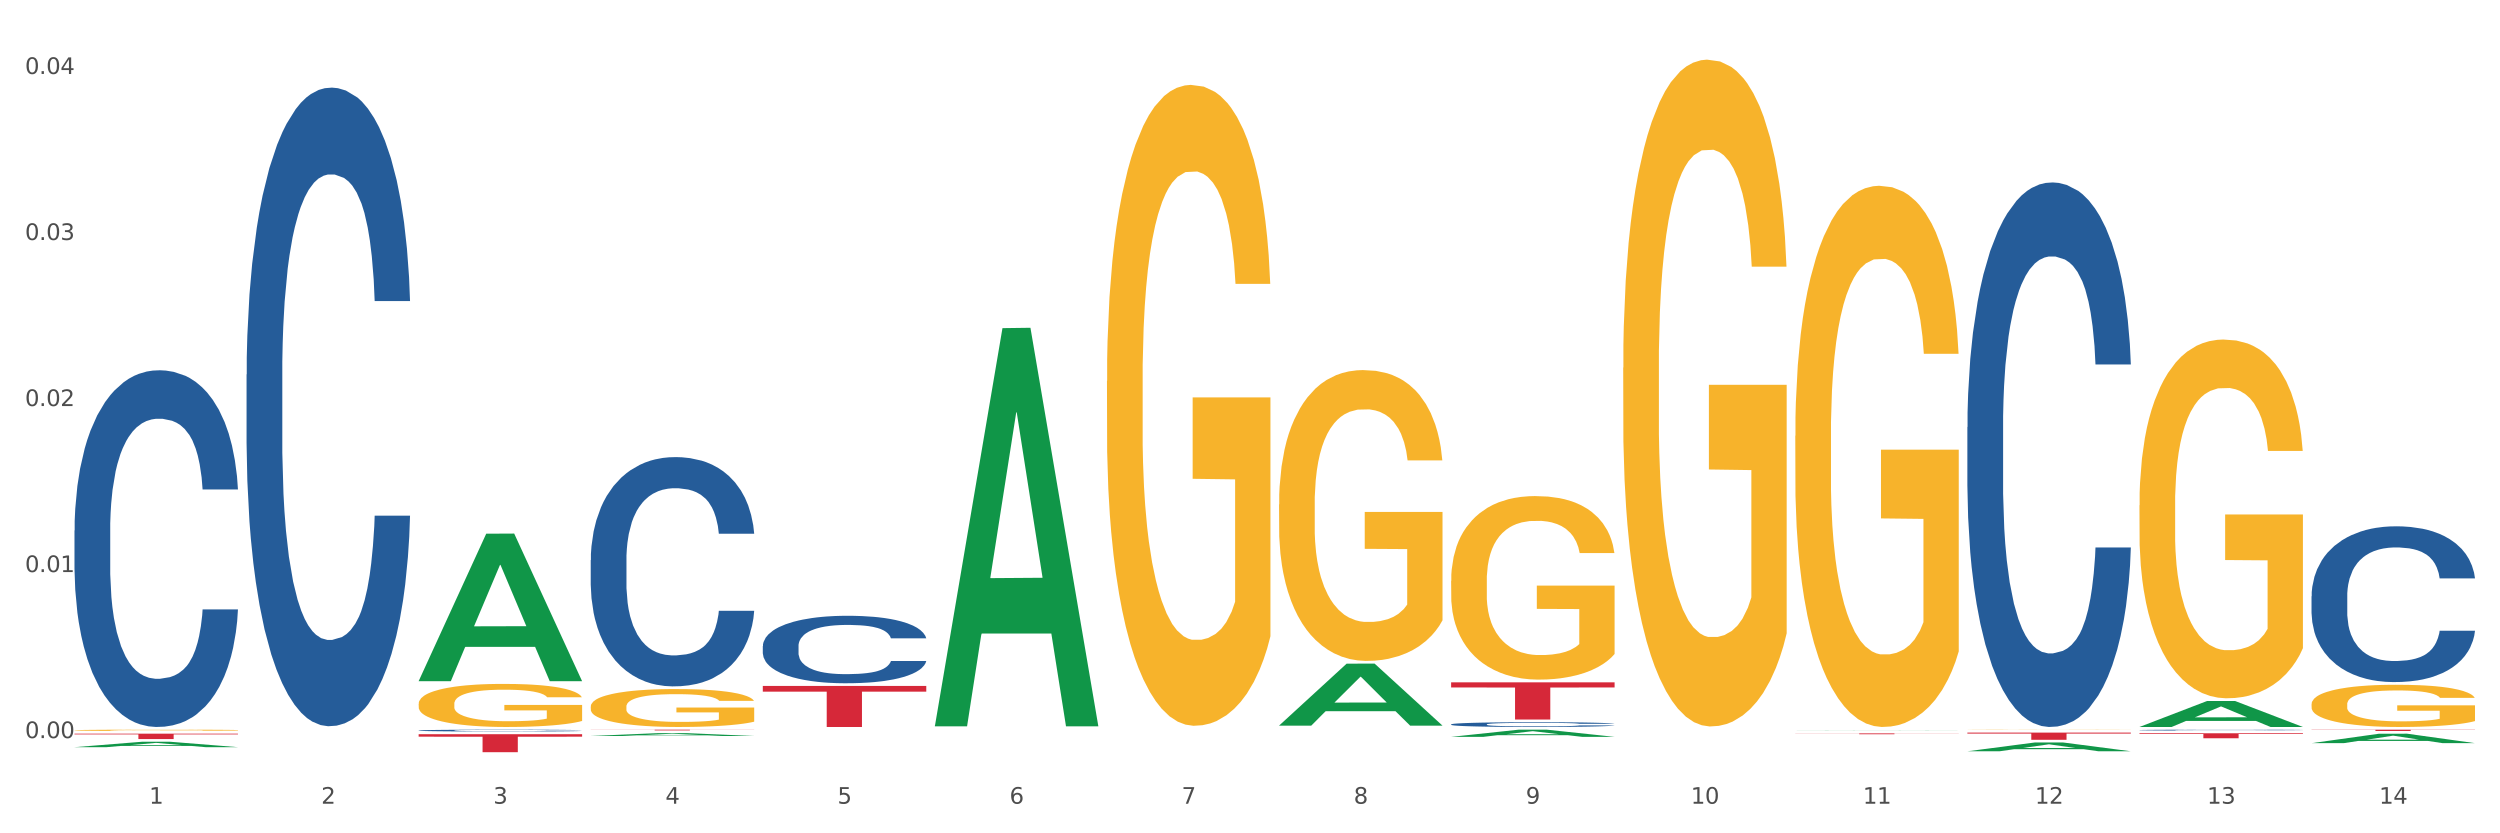 <?xml version="1.0" encoding="utf-8" standalone="no"?>
<!DOCTYPE svg PUBLIC "-//W3C//DTD SVG 1.1//EN"
  "http://www.w3.org/Graphics/SVG/1.1/DTD/svg11.dtd">
<svg xmlns:xlink="http://www.w3.org/1999/xlink" width="1080pt" height="360pt" viewBox="0 0 1080 360" xmlns="http://www.w3.org/2000/svg" version="1.1">
 <rect x="0" y="0" width="1080" height="360" fill="#333333" stroke="none"/>
 <defs>
  <style type="text/css">*{stroke-linejoin: round; stroke-linecap: butt}</style>
 </defs>
 <g id="figure_1">
  <g id="patch_1">
   <path d="M 0 360 
L 1080 360 
L 1080 0 
L 0 0 
z
" style="fill: #ffffff; stroke: #ffffff; stroke-linejoin: miter"/>
  </g>
  <g id="axes_1">
   <g id="matplotlib.axis_1">
    <g id="xtick_1">
     <g id="text_1">
      <!-- 1 -->
      <g style="fill: #4d4d4d" transform="translate(64.432 347.204) scale(0.096 -0.096)">
       <defs>
        <path id="DejaVuSans-31" d="M 794 531 
L 1825 531 
L 1825 4091 
L 703 3866 
L 703 4441 
L 1819 4666 
L 2450 4666 
L 2450 531 
L 3481 531 
L 3481 0 
L 794 0 
L 794 531 
z
" transform="scale(0.016)"/>
       </defs>
       <use xlink:href="#DejaVuSans-31"/>
      </g>
     </g>
    </g>
    <g id="xtick_2">
     <g id="text_2">
      <!-- 2 -->
      <g style="fill: #4d4d4d" transform="translate(138.771 347.204) scale(0.096 -0.096)">
       <defs>
        <path id="DejaVuSans-32" d="M 1228 531 
L 3431 531 
L 3431 0 
L 469 0 
L 469 531 
Q 828 903 1448 1529 
Q 2069 2156 2228 2338 
Q 2531 2678 2651 2914 
Q 2772 3150 2772 3378 
Q 2772 3750 2511 3984 
Q 2250 4219 1831 4219 
Q 1534 4219 1204 4116 
Q 875 4013 500 3803 
L 500 4441 
Q 881 4594 1212 4672 
Q 1544 4750 1819 4750 
Q 2544 4750 2975 4387 
Q 3406 4025 3406 3419 
Q 3406 3131 3298 2873 
Q 3191 2616 2906 2266 
Q 2828 2175 2409 1742 
Q 1991 1309 1228 531 
z
" transform="scale(0.016)"/>
       </defs>
       <use xlink:href="#DejaVuSans-32"/>
      </g>
     </g>
    </g>
    <g id="xtick_3">
     <g id="text_3">
      <!-- 3 -->
      <g style="fill: #4d4d4d" transform="translate(213.109 347.204) scale(0.096 -0.096)">
       <defs>
        <path id="DejaVuSans-33" d="M 2597 2516 
Q 3050 2419 3304 2112 
Q 3559 1806 3559 1356 
Q 3559 666 3084 287 
Q 2609 -91 1734 -91 
Q 1441 -91 1130 -33 
Q 819 25 488 141 
L 488 750 
Q 750 597 1062 519 
Q 1375 441 1716 441 
Q 2309 441 2620 675 
Q 2931 909 2931 1356 
Q 2931 1769 2642 2001 
Q 2353 2234 1838 2234 
L 1294 2234 
L 1294 2753 
L 1863 2753 
Q 2328 2753 2575 2939 
Q 2822 3125 2822 3475 
Q 2822 3834 2567 4026 
Q 2313 4219 1838 4219 
Q 1578 4219 1281 4162 
Q 984 4106 628 3988 
L 628 4550 
Q 988 4650 1302 4700 
Q 1616 4750 1894 4750 
Q 2613 4750 3031 4423 
Q 3450 4097 3450 3541 
Q 3450 3153 3228 2886 
Q 3006 2619 2597 2516 
z
" transform="scale(0.016)"/>
       </defs>
       <use xlink:href="#DejaVuSans-33"/>
      </g>
     </g>
    </g>
    <g id="xtick_4">
     <g id="text_4">
      <!-- 4 -->
      <g style="fill: #4d4d4d" transform="translate(287.448 347.204) scale(0.096 -0.096)">
       <defs>
        <path id="DejaVuSans-34" d="M 2419 4116 
L 825 1625 
L 2419 1625 
L 2419 4116 
z
M 2253 4666 
L 3047 4666 
L 3047 1625 
L 3713 1625 
L 3713 1100 
L 3047 1100 
L 3047 0 
L 2419 0 
L 2419 1100 
L 313 1100 
L 313 1709 
L 2253 4666 
z
" transform="scale(0.016)"/>
       </defs>
       <use xlink:href="#DejaVuSans-34"/>
      </g>
     </g>
    </g>
    <g id="xtick_5">
     <g id="text_5">
      <!-- 5 -->
      <g style="fill: #4d4d4d" transform="translate(361.787 347.204) scale(0.096 -0.096)">
       <defs>
        <path id="DejaVuSans-35" d="M 691 4666 
L 3169 4666 
L 3169 4134 
L 1269 4134 
L 1269 2991 
Q 1406 3038 1543 3061 
Q 1681 3084 1819 3084 
Q 2600 3084 3056 2656 
Q 3513 2228 3513 1497 
Q 3513 744 3044 326 
Q 2575 -91 1722 -91 
Q 1428 -91 1123 -41 
Q 819 9 494 109 
L 494 744 
Q 775 591 1075 516 
Q 1375 441 1709 441 
Q 2250 441 2565 725 
Q 2881 1009 2881 1497 
Q 2881 1984 2565 2268 
Q 2250 2553 1709 2553 
Q 1456 2553 1204 2497 
Q 953 2441 691 2322 
L 691 4666 
z
" transform="scale(0.016)"/>
       </defs>
       <use xlink:href="#DejaVuSans-35"/>
      </g>
     </g>
    </g>
    <g id="xtick_6">
     <g id="text_6">
      <!-- 6 -->
      <g style="fill: #4d4d4d" transform="translate(436.125 347.204) scale(0.096 -0.096)">
       <defs>
        <path id="DejaVuSans-36" d="M 2113 2584 
Q 1688 2584 1439 2293 
Q 1191 2003 1191 1497 
Q 1191 994 1439 701 
Q 1688 409 2113 409 
Q 2538 409 2786 701 
Q 3034 994 3034 1497 
Q 3034 2003 2786 2293 
Q 2538 2584 2113 2584 
z
M 3366 4563 
L 3366 3988 
Q 3128 4100 2886 4159 
Q 2644 4219 2406 4219 
Q 1781 4219 1451 3797 
Q 1122 3375 1075 2522 
Q 1259 2794 1537 2939 
Q 1816 3084 2150 3084 
Q 2853 3084 3261 2657 
Q 3669 2231 3669 1497 
Q 3669 778 3244 343 
Q 2819 -91 2113 -91 
Q 1303 -91 875 529 
Q 447 1150 447 2328 
Q 447 3434 972 4092 
Q 1497 4750 2381 4750 
Q 2619 4750 2861 4703 
Q 3103 4656 3366 4563 
z
" transform="scale(0.016)"/>
       </defs>
       <use xlink:href="#DejaVuSans-36"/>
      </g>
     </g>
    </g>
    <g id="xtick_7">
     <g id="text_7">
      <!-- 7 -->
      <g style="fill: #4d4d4d" transform="translate(510.464 347.204) scale(0.096 -0.096)">
       <defs>
        <path id="DejaVuSans-37" d="M 525 4666 
L 3525 4666 
L 3525 4397 
L 1831 0 
L 1172 0 
L 2766 4134 
L 525 4134 
L 525 4666 
z
" transform="scale(0.016)"/>
       </defs>
       <use xlink:href="#DejaVuSans-37"/>
      </g>
     </g>
    </g>
    <g id="xtick_8">
     <g id="text_8">
      <!-- 8 -->
      <g style="fill: #4d4d4d" transform="translate(584.803 347.204) scale(0.096 -0.096)">
       <defs>
        <path id="DejaVuSans-38" d="M 2034 2216 
Q 1584 2216 1326 1975 
Q 1069 1734 1069 1313 
Q 1069 891 1326 650 
Q 1584 409 2034 409 
Q 2484 409 2743 651 
Q 3003 894 3003 1313 
Q 3003 1734 2745 1975 
Q 2488 2216 2034 2216 
z
M 1403 2484 
Q 997 2584 770 2862 
Q 544 3141 544 3541 
Q 544 4100 942 4425 
Q 1341 4750 2034 4750 
Q 2731 4750 3128 4425 
Q 3525 4100 3525 3541 
Q 3525 3141 3298 2862 
Q 3072 2584 2669 2484 
Q 3125 2378 3379 2068 
Q 3634 1759 3634 1313 
Q 3634 634 3220 271 
Q 2806 -91 2034 -91 
Q 1263 -91 848 271 
Q 434 634 434 1313 
Q 434 1759 690 2068 
Q 947 2378 1403 2484 
z
M 1172 3481 
Q 1172 3119 1398 2916 
Q 1625 2713 2034 2713 
Q 2441 2713 2670 2916 
Q 2900 3119 2900 3481 
Q 2900 3844 2670 4047 
Q 2441 4250 2034 4250 
Q 1625 4250 1398 4047 
Q 1172 3844 1172 3481 
z
" transform="scale(0.016)"/>
       </defs>
       <use xlink:href="#DejaVuSans-38"/>
      </g>
     </g>
    </g>
    <g id="xtick_9">
     <g id="text_9">
      <!-- 9 -->
      <g style="fill: #4d4d4d" transform="translate(659.142 347.204) scale(0.096 -0.096)">
       <defs>
        <path id="DejaVuSans-39" d="M 703 97 
L 703 672 
Q 941 559 1184 500 
Q 1428 441 1663 441 
Q 2288 441 2617 861 
Q 2947 1281 2994 2138 
Q 2813 1869 2534 1725 
Q 2256 1581 1919 1581 
Q 1219 1581 811 2004 
Q 403 2428 403 3163 
Q 403 3881 828 4315 
Q 1253 4750 1959 4750 
Q 2769 4750 3195 4129 
Q 3622 3509 3622 2328 
Q 3622 1225 3098 567 
Q 2575 -91 1691 -91 
Q 1453 -91 1209 -44 
Q 966 3 703 97 
z
M 1959 2075 
Q 2384 2075 2632 2365 
Q 2881 2656 2881 3163 
Q 2881 3666 2632 3958 
Q 2384 4250 1959 4250 
Q 1534 4250 1286 3958 
Q 1038 3666 1038 3163 
Q 1038 2656 1286 2365 
Q 1534 2075 1959 2075 
z
" transform="scale(0.016)"/>
       </defs>
       <use xlink:href="#DejaVuSans-39"/>
      </g>
     </g>
    </g>
    <g id="xtick_10">
     <g id="text_10">
      <!-- 10 -->
      <g style="fill: #4d4d4d" transform="translate(730.426 347.204) scale(0.096 -0.096)">
       <defs>
        <path id="DejaVuSans-30" d="M 2034 4250 
Q 1547 4250 1301 3770 
Q 1056 3291 1056 2328 
Q 1056 1369 1301 889 
Q 1547 409 2034 409 
Q 2525 409 2770 889 
Q 3016 1369 3016 2328 
Q 3016 3291 2770 3770 
Q 2525 4250 2034 4250 
z
M 2034 4750 
Q 2819 4750 3233 4129 
Q 3647 3509 3647 2328 
Q 3647 1150 3233 529 
Q 2819 -91 2034 -91 
Q 1250 -91 836 529 
Q 422 1150 422 2328 
Q 422 3509 836 4129 
Q 1250 4750 2034 4750 
z
" transform="scale(0.016)"/>
       </defs>
       <use xlink:href="#DejaVuSans-31"/>
       <use xlink:href="#DejaVuSans-30" transform="translate(63.623 0)"/>
      </g>
     </g>
    </g>
    <g id="xtick_11">
     <g id="text_11">
      <!-- 11 -->
      <g style="fill: #4d4d4d" transform="translate(804.765 347.204) scale(0.096 -0.096)">
       <use xlink:href="#DejaVuSans-31"/>
       <use xlink:href="#DejaVuSans-31" transform="translate(63.623 0)"/>
      </g>
     </g>
    </g>
    <g id="xtick_12">
     <g id="text_12">
      <!-- 12 -->
      <g style="fill: #4d4d4d" transform="translate(879.104 347.204) scale(0.096 -0.096)">
       <use xlink:href="#DejaVuSans-31"/>
       <use xlink:href="#DejaVuSans-32" transform="translate(63.623 0)"/>
      </g>
     </g>
    </g>
    <g id="xtick_13">
     <g id="text_13">
      <!-- 13 -->
      <g style="fill: #4d4d4d" transform="translate(953.442 347.204) scale(0.096 -0.096)">
       <use xlink:href="#DejaVuSans-31"/>
       <use xlink:href="#DejaVuSans-33" transform="translate(63.623 0)"/>
      </g>
     </g>
    </g>
    <g id="xtick_14">
     <g id="text_14">
      <!-- 14 -->
      <g style="fill: #4d4d4d" transform="translate(1027.781 347.204) scale(0.096 -0.096)">
       <use xlink:href="#DejaVuSans-31"/>
       <use xlink:href="#DejaVuSans-34" transform="translate(63.623 0)"/>
      </g>
     </g>
    </g>
    <g id="xtick_15"/>
    <g id="xtick_16"/>
    <g id="xtick_17"/>
    <g id="xtick_18"/>
    <g id="xtick_19"/>
    <g id="xtick_20"/>
    <g id="xtick_21"/>
    <g id="xtick_22"/>
    <g id="xtick_23"/>
    <g id="xtick_24"/>
    <g id="xtick_25"/>
    <g id="xtick_26"/>
    <g id="xtick_27"/>
   </g>
   <g id="matplotlib.axis_2">
    <g id="ytick_1">
     <g id="text_15">
      <!-- 0.00 -->
      <g style="fill: #4d4d4d" transform="translate(10.8 318.862) scale(0.096 -0.096)">
       <defs>
        <path id="DejaVuSans-2e" d="M 684 794 
L 1344 794 
L 1344 0 
L 684 0 
L 684 794 
z
" transform="scale(0.016)"/>
       </defs>
       <use xlink:href="#DejaVuSans-30"/>
       <use xlink:href="#DejaVuSans-2e" transform="translate(63.623 0)"/>
       <use xlink:href="#DejaVuSans-30" transform="translate(95.41 0)"/>
       <use xlink:href="#DejaVuSans-30" transform="translate(159.033 0)"/>
      </g>
     </g>
    </g>
    <g id="ytick_2">
     <g id="text_16">
      <!-- 0.01 -->
      <g style="fill: #4d4d4d" transform="translate(10.8 247.135) scale(0.096 -0.096)">
       <use xlink:href="#DejaVuSans-30"/>
       <use xlink:href="#DejaVuSans-2e" transform="translate(63.623 0)"/>
       <use xlink:href="#DejaVuSans-30" transform="translate(95.41 0)"/>
       <use xlink:href="#DejaVuSans-31" transform="translate(159.033 0)"/>
      </g>
     </g>
    </g>
    <g id="ytick_3">
     <g id="text_17">
      <!-- 0.02 -->
      <g style="fill: #4d4d4d" transform="translate(10.8 175.408) scale(0.096 -0.096)">
       <use xlink:href="#DejaVuSans-30"/>
       <use xlink:href="#DejaVuSans-2e" transform="translate(63.623 0)"/>
       <use xlink:href="#DejaVuSans-30" transform="translate(95.41 0)"/>
       <use xlink:href="#DejaVuSans-32" transform="translate(159.033 0)"/>
      </g>
     </g>
    </g>
    <g id="ytick_4">
     <g id="text_18">
      <!-- 0.03 -->
      <g style="fill: #4d4d4d" transform="translate(10.8 103.681) scale(0.096 -0.096)">
       <use xlink:href="#DejaVuSans-30"/>
       <use xlink:href="#DejaVuSans-2e" transform="translate(63.623 0)"/>
       <use xlink:href="#DejaVuSans-30" transform="translate(95.41 0)"/>
       <use xlink:href="#DejaVuSans-33" transform="translate(159.033 0)"/>
      </g>
     </g>
    </g>
    <g id="ytick_5">
     <g id="text_19">
      <!-- 0.04 -->
      <g style="fill: #4d4d4d" transform="translate(10.8 31.954) scale(0.096 -0.096)">
       <use xlink:href="#DejaVuSans-30"/>
       <use xlink:href="#DejaVuSans-2e" transform="translate(63.623 0)"/>
       <use xlink:href="#DejaVuSans-30" transform="translate(95.41 0)"/>
       <use xlink:href="#DejaVuSans-34" transform="translate(159.033 0)"/>
      </g>
     </g>
    </g>
    <g id="ytick_6"/>
    <g id="ytick_7"/>
    <g id="ytick_8"/>
    <g id="ytick_9"/>
   </g>
   <g id="PolyCollection_1">
    <path d="M 32.175 322.774 
L 32.248 322.771 
L 61.37 320.435 
L 73.456 320.432 
L 102.797 322.778 
L 88.818 322.778 
L 82.484 322.232 
L 52.415 322.232 
L 52.197 322.241 
L 46.081 322.778 
L 32.175 322.778 
L 32.175 322.774 
L 56.201 321.906 
L 78.698 321.904 
L 67.559 320.932 
L 67.413 320.928 
L 67.267 320.935 
L 56.128 321.904 
L 56.201 321.906 
L 32.175 322.774 
z
" clip-path="url(#pa19cf09acf)" style="fill: #109648"/>
    <path d="M 849.901 316.477 
L 920.523 316.477 
L 920.523 316.909 
L 892.742 316.912 
L 892.742 319.582 
L 877.514 319.582 
L 877.514 316.912 
L 849.901 316.909 
L 849.901 316.48 
L 849.901 316.477 
z
" clip-path="url(#pa19cf09acf)" style="fill: #d62839"/>
    <path d="M 775.562 316.821 
L 846.184 316.821 
L 846.184 316.873 
L 818.404 316.874 
L 818.404 317.195 
L 803.175 317.195 
L 803.175 316.874 
L 775.562 316.873 
L 775.562 316.822 
L 775.562 316.821 
z
" clip-path="url(#pa19cf09acf)" style="fill: #d62839"/>
    <path d="M 626.885 294.756 
L 697.506 294.756 
L 697.506 296.991 
L 669.726 297.006 
L 669.726 310.836 
L 654.497 310.836 
L 654.497 297.006 
L 626.885 296.991 
L 626.885 294.771 
L 626.885 294.756 
z
" clip-path="url(#pa19cf09acf)" style="fill: #d62839"/>
    <path d="M 329.53 296.326 
L 400.152 296.326 
L 400.152 298.79 
L 372.371 298.806 
L 372.371 314.057 
L 357.143 314.057 
L 357.143 298.806 
L 329.53 298.79 
L 329.53 296.342 
L 329.53 296.326 
z
" clip-path="url(#pa19cf09acf)" style="fill: #d62839"/>
    <path d="M 255.191 315.215 
L 325.813 315.215 
L 325.813 315.261 
L 298.033 315.261 
L 298.033 315.546 
L 282.804 315.546 
L 282.804 315.261 
L 255.191 315.261 
L 255.191 315.215 
L 255.191 315.215 
z
" clip-path="url(#pa19cf09acf)" style="fill: #d62839"/>
    <path d="M 180.852 317.172 
L 251.474 317.172 
L 251.474 318.252 
L 223.694 318.26 
L 223.694 324.95 
L 208.465 324.95 
L 208.465 318.26 
L 180.852 318.252 
L 180.852 317.179 
L 180.852 317.172 
z
" clip-path="url(#pa19cf09acf)" style="fill: #d62839"/>
    <path d="M 32.175 316.948 
L 102.797 316.948 
L 102.797 317.271 
L 75.017 317.273 
L 75.017 319.275 
L 59.788 319.275 
L 59.788 317.273 
L 32.175 317.271 
L 32.175 316.95 
L 32.175 316.948 
z
" clip-path="url(#pa19cf09acf)" style="fill: #d62839"/>
    <path d="M 106.514 161.809 
L 106.597 161.557 
L 106.597 154.502 
L 106.848 144.928 
L 107.766 127.292 
L 108.935 113.938 
L 110.938 98.317 
L 112.023 91.766 
L 113.442 84.46 
L 116.364 72.618 
L 119.703 62.54 
L 122.04 56.997 
L 123.794 53.47 
L 127.717 47.171 
L 129.971 44.399 
L 132.308 42.132 
L 134.312 40.62 
L 137.651 38.856 
L 140.322 38.1 
L 143.411 37.848 
L 145.998 38.1 
L 149.421 39.108 
L 154.43 42.132 
L 156.35 43.895 
L 158.937 46.919 
L 161.609 50.95 
L 163.779 54.981 
L 166.283 60.776 
L 168.871 68.335 
L 171.376 77.909 
L 173.129 86.727 
L 174.548 96.049 
L 175.8 107.387 
L 176.718 119.733 
L 177.135 130.063 
L 161.859 130.063 
L 161.442 120.741 
L 160.607 110.663 
L 159.772 103.86 
L 158.854 98.317 
L 157.435 92.018 
L 156.183 87.987 
L 154.096 83.2 
L 152.176 80.176 
L 150.59 78.413 
L 148.67 76.901 
L 144.579 75.389 
L 141.658 75.389 
L 139.821 75.893 
L 137.567 77.153 
L 135.647 78.917 
L 133.393 81.94 
L 131.64 85.215 
L 129.887 89.499 
L 128.886 92.522 
L 127.383 98.065 
L 126.381 102.6 
L 125.046 110.411 
L 124.294 115.954 
L 122.959 130.315 
L 122.374 140.897 
L 122.124 148.204 
L 121.957 156.266 
L 121.957 195.571 
L 122.458 213.207 
L 122.875 220.766 
L 123.543 229.332 
L 124.795 240.418 
L 126.632 251.252 
L 128.552 259.063 
L 130.138 263.85 
L 131.64 267.377 
L 133.143 270.148 
L 134.979 272.668 
L 136.482 274.18 
L 138.736 275.691 
L 141.407 276.447 
L 143.494 276.447 
L 147.751 275.187 
L 149.671 273.928 
L 151.508 272.164 
L 153.511 269.393 
L 155.097 266.369 
L 156.016 264.102 
L 157.518 259.315 
L 158.687 254.275 
L 159.689 248.481 
L 160.357 243.442 
L 161.108 235.883 
L 161.692 227.317 
L 161.859 222.781 
L 177.135 222.781 
L 176.802 231.852 
L 176.217 240.67 
L 175.049 252.512 
L 174.13 259.315 
L 172.711 267.629 
L 171.209 274.684 
L 169.122 282.494 
L 167.202 288.289 
L 165.198 293.328 
L 163.028 297.863 
L 159.104 304.162 
L 157.685 305.926 
L 154.68 308.949 
L 152.343 310.713 
L 148.92 312.476 
L 145.414 313.484 
L 141.741 313.736 
L 138.486 313.232 
L 134.896 311.721 
L 132.642 310.209 
L 130.138 307.941 
L 127.216 304.414 
L 124.461 300.131 
L 121.874 295.092 
L 119.453 289.297 
L 117.199 282.746 
L 114.277 271.912 
L 112.107 261.33 
L 110.521 251.504 
L 109.435 243.19 
L 108.35 232.608 
L 107.766 225.301 
L 106.848 207.664 
L 106.514 191.287 
L 106.514 161.809 
z
" clip-path="url(#pa19cf09acf)" style="fill: #255c99"/>
    <path d="M 998.578 304.246 
L 998.662 304.229 
L 998.662 303.63 
L 998.828 303.113 
L 999.662 301.864 
L 1000.913 300.831 
L 1001.83 300.282 
L 1002.747 299.832 
L 1003.831 299.382 
L 1005.165 298.916 
L 1007.583 298.233 
L 1009.084 297.883 
L 1010.918 297.517 
L 1014.253 296.984 
L 1016.671 296.684 
L 1019.173 296.434 
L 1023.258 296.134 
L 1025.926 296.001 
L 1028.761 295.901 
L 1032.18 295.834 
L 1034.765 295.818 
L 1040.434 295.868 
L 1045.27 296.018 
L 1047.605 296.134 
L 1050.607 296.334 
L 1052.191 296.467 
L 1054.775 296.734 
L 1057.444 297.084 
L 1059.278 297.383 
L 1062.029 297.95 
L 1064.114 298.516 
L 1066.032 299.216 
L 1067.032 299.699 
L 1067.783 300.148 
L 1068.45 300.665 
L 1069.117 301.481 
L 1054.108 301.481 
L 1053.525 300.898 
L 1052.608 300.348 
L 1051.274 299.815 
L 1050.106 299.482 
L 1048.105 299.066 
L 1046.271 298.799 
L 1044.353 298.599 
L 1042.019 298.433 
L 1040.184 298.35 
L 1037.599 298.283 
L 1032.513 298.3 
L 1029.095 298.433 
L 1026.76 298.599 
L 1025.259 298.749 
L 1023.925 298.916 
L 1022.425 299.149 
L 1020.674 299.499 
L 1019.423 299.815 
L 1018.172 300.215 
L 1017.172 300.615 
L 1016.255 301.081 
L 1015.504 301.581 
L 1014.92 302.097 
L 1014.42 302.73 
L 1014.003 303.78 
L 1014.003 306.062 
L 1014.17 306.578 
L 1014.587 307.261 
L 1015.087 307.777 
L 1015.921 308.394 
L 1016.671 308.81 
L 1018.089 309.41 
L 1019.673 309.909 
L 1020.924 310.226 
L 1022.174 310.492 
L 1024.342 310.859 
L 1026.76 311.159 
L 1028.845 311.342 
L 1031.68 311.508 
L 1033.597 311.575 
L 1035.265 311.608 
L 1039.35 311.608 
L 1042.269 311.558 
L 1045.52 311.442 
L 1048.022 311.292 
L 1050.106 311.109 
L 1052.441 310.809 
L 1053.942 310.526 
L 1053.942 307.044 
L 1035.598 307.028 
L 1035.598 304.712 
L 1069.2 304.712 
L 1069.2 311.508 
L 1067.783 311.858 
L 1066.198 312.175 
L 1064.531 312.458 
L 1062.029 312.808 
L 1059.028 313.141 
L 1056.36 313.374 
L 1053.525 313.574 
L 1050.19 313.757 
L 1045.854 313.924 
L 1043.186 313.99 
L 1039.851 314.04 
L 1035.932 314.057 
L 1032.513 314.024 
L 1029.178 313.94 
L 1025.676 313.79 
L 1022.258 313.574 
L 1019.673 313.357 
L 1017.088 313.091 
L 1014.337 312.741 
L 1012.169 312.408 
L 1010.501 312.108 
L 1008.667 311.725 
L 1006.666 311.225 
L 1005.165 310.775 
L 1003.831 310.309 
L 1002.414 309.709 
L 1001.413 309.193 
L 1000.413 308.543 
L 999.829 308.06 
L 999.162 307.311 
L 998.662 306.262 
L 998.578 304.246 
z
" clip-path="url(#pa19cf09acf)" style="fill: #f7b32b"/>
    <path d="M 924.24 218.295 
L 924.323 218.154 
L 924.323 213.058 
L 924.49 208.67 
L 925.323 198.054 
L 926.574 189.279 
L 927.491 184.608 
L 928.408 180.786 
L 929.492 176.964 
L 930.826 173.001 
L 933.244 167.198 
L 934.745 164.225 
L 936.58 161.111 
L 939.915 156.582 
L 942.333 154.034 
L 944.834 151.911 
L 948.92 149.363 
L 951.588 148.231 
L 954.423 147.382 
L 957.841 146.815 
L 960.426 146.674 
L 966.096 147.099 
L 970.932 148.372 
L 973.266 149.363 
L 976.268 151.062 
L 977.852 152.194 
L 980.437 154.459 
L 983.105 157.431 
L 984.939 159.979 
L 987.691 164.792 
L 989.775 169.604 
L 991.693 175.549 
L 992.693 179.654 
L 993.444 183.475 
L 994.111 187.863 
L 994.778 194.799 
L 979.77 194.799 
L 979.186 189.845 
L 978.269 185.174 
L 976.935 180.644 
L 975.768 177.814 
L 973.766 174.275 
L 971.932 172.01 
L 970.014 170.312 
L 967.68 168.896 
L 965.845 168.189 
L 963.261 167.622 
L 958.175 167.764 
L 954.756 168.896 
L 952.422 170.312 
L 950.921 171.586 
L 949.587 173.001 
L 948.086 174.983 
L 946.335 177.955 
L 945.084 180.644 
L 943.834 184.042 
L 942.833 187.439 
L 941.916 191.402 
L 941.165 195.648 
L 940.582 200.036 
L 940.081 205.415 
L 939.665 214.332 
L 939.665 233.723 
L 939.831 238.111 
L 940.248 243.915 
L 940.749 248.302 
L 941.582 253.54 
L 942.333 257.078 
L 943.75 262.174 
L 945.334 266.42 
L 946.585 269.109 
L 947.836 271.374 
L 950.004 274.488 
L 952.422 277.036 
L 954.506 278.593 
L 957.341 280.008 
L 959.259 280.575 
L 960.926 280.858 
L 965.012 280.858 
L 967.93 280.433 
L 971.182 279.442 
L 973.683 278.168 
L 975.768 276.611 
L 978.102 274.064 
L 979.603 271.657 
L 979.603 242.075 
L 961.26 241.933 
L 961.26 222.258 
L 994.861 222.258 
L 994.861 280.008 
L 993.444 282.981 
L 991.86 285.67 
L 990.192 288.076 
L 987.691 291.049 
L 984.689 293.88 
L 982.021 295.861 
L 979.186 297.56 
L 975.851 299.117 
L 971.515 300.532 
L 968.847 301.098 
L 965.512 301.523 
L 961.593 301.665 
L 958.175 301.382 
L 954.84 300.674 
L 951.338 299.4 
L 947.919 297.56 
L 945.334 295.72 
L 942.75 293.455 
L 939.998 290.483 
L 937.83 287.652 
L 936.163 285.104 
L 934.328 281.848 
L 932.327 277.602 
L 930.826 273.78 
L 929.492 269.817 
L 928.075 264.722 
L 927.074 260.334 
L 926.074 254.814 
L 925.49 250.709 
L 924.823 244.339 
L 924.323 235.422 
L 924.24 218.295 
z
" clip-path="url(#pa19cf09acf)" style="fill: #f7b32b"/>
    <path d="M 849.901 315.263 
L 849.984 315.263 
L 849.984 315.26 
L 850.151 315.257 
L 850.985 315.249 
L 852.235 315.244 
L 853.153 315.24 
L 854.07 315.238 
L 855.154 315.235 
L 856.488 315.233 
L 858.906 315.229 
L 860.407 315.227 
L 862.241 315.224 
L 865.576 315.221 
L 867.994 315.22 
L 870.495 315.218 
L 874.581 315.217 
L 877.249 315.216 
L 880.084 315.215 
L 883.502 315.215 
L 886.087 315.215 
L 891.757 315.215 
L 896.593 315.216 
L 898.927 315.217 
L 901.929 315.218 
L 903.513 315.218 
L 906.098 315.22 
L 908.766 315.222 
L 910.601 315.224 
L 913.352 315.227 
L 915.436 315.23 
L 917.354 315.234 
L 918.355 315.237 
L 919.105 315.24 
L 919.772 315.243 
L 920.439 315.247 
L 905.431 315.247 
L 904.847 315.244 
L 903.93 315.241 
L 902.596 315.238 
L 901.429 315.236 
L 899.428 315.233 
L 897.593 315.232 
L 895.676 315.231 
L 893.341 315.23 
L 891.507 315.229 
L 888.922 315.229 
L 883.836 315.229 
L 880.417 315.23 
L 878.083 315.231 
L 876.582 315.232 
L 875.248 315.233 
L 873.747 315.234 
L 871.996 315.236 
L 870.745 315.238 
L 869.495 315.24 
L 868.494 315.242 
L 867.577 315.245 
L 866.827 315.248 
L 866.243 315.251 
L 865.743 315.254 
L 865.326 315.261 
L 865.326 315.274 
L 865.493 315.277 
L 865.91 315.281 
L 866.41 315.284 
L 867.244 315.287 
L 867.994 315.289 
L 869.411 315.293 
L 870.996 315.296 
L 872.246 315.298 
L 873.497 315.299 
L 875.665 315.301 
L 878.083 315.303 
L 880.167 315.304 
L 883.002 315.305 
L 884.92 315.305 
L 886.587 315.306 
L 890.673 315.306 
L 893.591 315.305 
L 896.843 315.305 
L 899.344 315.304 
L 901.429 315.303 
L 903.763 315.301 
L 905.264 315.299 
L 905.264 315.279 
L 886.921 315.279 
L 886.921 315.266 
L 920.523 315.266 
L 920.523 315.305 
L 919.105 315.307 
L 917.521 315.309 
L 915.853 315.31 
L 913.352 315.312 
L 910.35 315.314 
L 907.682 315.316 
L 904.847 315.317 
L 901.512 315.318 
L 897.177 315.319 
L 894.508 315.319 
L 891.173 315.32 
L 887.254 315.32 
L 883.836 315.319 
L 880.501 315.319 
L 876.999 315.318 
L 873.58 315.317 
L 870.996 315.316 
L 868.411 315.314 
L 865.659 315.312 
L 863.492 315.31 
L 861.824 315.308 
L 859.99 315.306 
L 857.989 315.303 
L 856.488 315.301 
L 855.154 315.298 
L 853.736 315.295 
L 852.736 315.292 
L 851.735 315.288 
L 851.151 315.285 
L 850.484 315.281 
L 849.984 315.275 
L 849.901 315.263 
z
" clip-path="url(#pa19cf09acf)" style="fill: #f7b32b"/>
    <path d="M 775.562 188.291 
L 775.645 188.078 
L 775.645 180.391 
L 775.812 173.772 
L 776.646 157.757 
L 777.897 144.519 
L 778.814 137.472 
L 779.731 131.707 
L 780.815 125.942 
L 782.149 119.963 
L 784.567 111.209 
L 786.068 106.725 
L 787.902 102.027 
L 791.237 95.195 
L 793.655 91.351 
L 796.157 88.148 
L 800.242 84.305 
L 802.91 82.597 
L 805.745 81.316 
L 809.164 80.461 
L 811.748 80.248 
L 817.418 80.888 
L 822.254 82.81 
L 824.589 84.305 
L 827.59 86.867 
L 829.175 88.575 
L 831.759 91.992 
L 834.427 96.476 
L 836.262 100.319 
L 839.013 107.579 
L 841.098 114.839 
L 843.015 123.807 
L 844.016 129.999 
L 844.766 135.764 
L 845.433 142.383 
L 846.1 152.846 
L 831.092 152.846 
L 830.509 145.373 
L 829.592 138.326 
L 828.257 131.494 
L 827.09 127.223 
L 825.089 121.885 
L 823.255 118.469 
L 821.337 115.906 
L 819.002 113.771 
L 817.168 112.704 
L 814.583 111.849 
L 809.497 112.063 
L 806.079 113.771 
L 803.744 115.906 
L 802.243 117.828 
L 800.909 119.963 
L 799.408 122.953 
L 797.657 127.437 
L 796.407 131.494 
L 795.156 136.618 
L 794.156 141.743 
L 793.238 147.722 
L 792.488 154.127 
L 791.904 160.747 
L 791.404 168.86 
L 790.987 182.312 
L 790.987 211.565 
L 791.154 218.185 
L 791.571 226.939 
L 792.071 233.558 
L 792.905 241.459 
L 793.655 246.797 
L 795.073 254.484 
L 796.657 260.889 
L 797.908 264.946 
L 799.158 268.363 
L 801.326 273.06 
L 803.744 276.904 
L 805.829 279.252 
L 808.663 281.388 
L 810.581 282.242 
L 812.249 282.669 
L 816.334 282.669 
L 819.253 282.028 
L 822.504 280.534 
L 825.006 278.612 
L 827.09 276.263 
L 829.425 272.42 
L 830.926 268.79 
L 830.926 224.163 
L 812.582 223.95 
L 812.582 194.27 
L 846.184 194.27 
L 846.184 281.388 
L 844.766 285.872 
L 843.182 289.929 
L 841.515 293.559 
L 839.013 298.043 
L 836.012 302.313 
L 833.344 305.302 
L 830.509 307.865 
L 827.174 310.213 
L 822.838 312.349 
L 820.17 313.203 
L 816.835 313.843 
L 812.916 314.057 
L 809.497 313.63 
L 806.162 312.562 
L 802.66 310.64 
L 799.242 307.865 
L 796.657 305.089 
L 794.072 301.672 
L 791.321 297.188 
L 789.153 292.918 
L 787.485 289.075 
L 785.651 284.163 
L 783.65 277.758 
L 782.149 271.993 
L 780.815 266.014 
L 779.398 258.327 
L 778.397 251.708 
L 777.396 243.38 
L 776.813 237.188 
L 776.146 227.58 
L 775.645 214.128 
L 775.562 188.291 
z
" clip-path="url(#pa19cf09acf)" style="fill: #f7b32b"/>
    <path d="M 924.24 316.781 
L 994.861 316.781 
L 994.861 317.078 
L 967.081 317.08 
L 967.081 318.917 
L 951.852 318.917 
L 951.852 317.08 
L 924.24 317.078 
L 924.24 316.783 
L 924.24 316.781 
z
" clip-path="url(#pa19cf09acf)" style="fill: #d62839"/>
    <path d="M 701.223 158.88 
L 701.307 158.617 
L 701.307 149.146 
L 701.474 140.99 
L 702.307 121.259 
L 703.558 104.948 
L 704.475 96.266 
L 705.392 89.163 
L 706.476 82.059 
L 707.81 74.693 
L 710.228 63.907 
L 711.729 58.382 
L 713.563 52.594 
L 716.899 44.175 
L 719.317 39.44 
L 721.818 35.494 
L 725.903 30.758 
L 728.572 28.653 
L 731.406 27.075 
L 734.825 26.023 
L 737.41 25.759 
L 743.08 26.549 
L 747.915 28.917 
L 750.25 30.758 
L 753.252 33.915 
L 754.836 36.02 
L 757.421 40.229 
L 760.089 45.754 
L 761.923 50.489 
L 764.675 59.434 
L 766.759 68.379 
L 768.677 79.429 
L 769.677 87.058 
L 770.428 94.161 
L 771.095 102.317 
L 771.762 115.208 
L 756.754 115.208 
L 756.17 106 
L 755.253 97.318 
L 753.919 88.9 
L 752.751 83.638 
L 750.75 77.061 
L 748.916 72.851 
L 746.998 69.694 
L 744.664 67.064 
L 742.829 65.748 
L 740.245 64.696 
L 735.159 64.959 
L 731.74 67.064 
L 729.405 69.694 
L 727.905 72.062 
L 726.571 74.693 
L 725.07 78.376 
L 723.319 83.901 
L 722.068 88.9 
L 720.817 95.214 
L 719.817 101.528 
L 718.9 108.894 
L 718.149 116.786 
L 717.566 124.942 
L 717.065 134.939 
L 716.648 151.513 
L 716.648 187.556 
L 716.815 195.711 
L 717.232 206.498 
L 717.732 214.653 
L 718.566 224.388 
L 719.317 230.965 
L 720.734 240.436 
L 722.318 248.328 
L 723.569 253.327 
L 724.82 257.536 
L 726.987 263.324 
L 729.405 268.059 
L 731.49 270.953 
L 734.325 273.584 
L 736.242 274.637 
L 737.91 275.163 
L 741.996 275.163 
L 744.914 274.373 
L 748.166 272.532 
L 750.667 270.164 
L 752.751 267.27 
L 755.086 262.535 
L 756.587 258.062 
L 756.587 203.078 
L 738.244 202.815 
L 738.244 166.246 
L 771.845 166.246 
L 771.845 273.584 
L 770.428 279.109 
L 768.844 284.108 
L 767.176 288.58 
L 764.675 294.105 
L 761.673 299.366 
L 759.005 303.05 
L 756.17 306.207 
L 752.835 309.1 
L 748.499 311.731 
L 745.831 312.784 
L 742.496 313.573 
L 738.577 313.836 
L 735.159 313.31 
L 731.823 311.994 
L 728.321 309.627 
L 724.903 306.207 
L 722.318 302.786 
L 719.733 298.577 
L 716.982 293.052 
L 714.814 287.791 
L 713.147 283.055 
L 711.312 277.004 
L 709.311 269.112 
L 707.81 262.009 
L 706.476 254.642 
L 705.059 245.171 
L 704.058 237.016 
L 703.058 226.755 
L 702.474 219.126 
L 701.807 207.287 
L 701.307 190.713 
L 701.223 158.88 
z
" clip-path="url(#pa19cf09acf)" style="fill: #f7b32b"/>
    <path d="M 552.546 217.93 
L 552.629 217.815 
L 552.629 213.684 
L 552.796 210.127 
L 553.63 201.521 
L 554.881 194.407 
L 555.798 190.62 
L 556.715 187.522 
L 557.799 184.424 
L 559.133 181.211 
L 561.551 176.506 
L 563.052 174.096 
L 564.886 171.572 
L 568.221 167.9 
L 570.639 165.835 
L 573.141 164.113 
L 577.226 162.048 
L 579.894 161.13 
L 582.729 160.441 
L 586.148 159.982 
L 588.732 159.868 
L 594.402 160.212 
L 599.238 161.245 
L 601.573 162.048 
L 604.574 163.425 
L 606.158 164.343 
L 608.743 166.179 
L 611.411 168.588 
L 613.246 170.654 
L 615.997 174.555 
L 618.082 178.457 
L 619.999 183.276 
L 621 186.604 
L 621.75 189.702 
L 622.417 193.259 
L 623.084 198.882 
L 608.076 198.882 
L 607.493 194.866 
L 606.575 191.079 
L 605.241 187.407 
L 604.074 185.112 
L 602.073 182.243 
L 600.239 180.407 
L 598.321 179.03 
L 595.986 177.883 
L 594.152 177.309 
L 591.567 176.85 
L 586.481 176.965 
L 583.063 177.883 
L 580.728 179.03 
L 579.227 180.063 
L 577.893 181.211 
L 576.392 182.817 
L 574.641 185.227 
L 573.391 187.407 
L 572.14 190.161 
L 571.139 192.915 
L 570.222 196.128 
L 569.472 199.57 
L 568.888 203.127 
L 568.388 207.488 
L 567.971 214.717 
L 567.971 230.437 
L 568.138 233.994 
L 568.555 238.699 
L 569.055 242.256 
L 569.889 246.502 
L 570.639 249.37 
L 572.057 253.501 
L 573.641 256.944 
L 574.891 259.124 
L 576.142 260.96 
L 578.31 263.484 
L 580.728 265.55 
L 582.812 266.812 
L 585.647 267.96 
L 587.565 268.419 
L 589.233 268.648 
L 593.318 268.648 
L 596.236 268.304 
L 599.488 267.501 
L 601.99 266.468 
L 604.074 265.206 
L 606.409 263.14 
L 607.909 261.189 
L 607.909 237.207 
L 589.566 237.093 
L 589.566 221.143 
L 623.168 221.143 
L 623.168 267.96 
L 621.75 270.369 
L 620.166 272.549 
L 618.499 274.5 
L 615.997 276.91 
L 612.996 279.205 
L 610.327 280.811 
L 607.493 282.188 
L 604.157 283.45 
L 599.822 284.598 
L 597.154 285.057 
L 593.818 285.401 
L 589.9 285.516 
L 586.481 285.286 
L 583.146 284.713 
L 579.644 283.68 
L 576.226 282.188 
L 573.641 280.696 
L 571.056 278.861 
L 568.305 276.451 
L 566.137 274.156 
L 564.469 272.09 
L 562.635 269.451 
L 560.634 266.009 
L 559.133 262.911 
L 557.799 259.698 
L 556.381 255.567 
L 555.381 252.01 
L 554.38 247.535 
L 553.797 244.207 
L 553.13 239.043 
L 552.629 231.814 
L 552.546 217.93 
z
" clip-path="url(#pa19cf09acf)" style="fill: #f7b32b"/>
    <path d="M 478.207 164.61 
L 478.291 164.357 
L 478.291 155.254 
L 478.457 147.416 
L 479.291 128.451 
L 480.542 112.774 
L 481.459 104.43 
L 482.376 97.603 
L 483.46 90.776 
L 484.794 83.696 
L 487.212 73.328 
L 488.713 68.018 
L 490.547 62.455 
L 493.882 54.364 
L 496.3 49.812 
L 498.802 46.02 
L 502.887 41.468 
L 505.555 39.445 
L 508.39 37.928 
L 511.809 36.917 
L 514.394 36.664 
L 520.063 37.422 
L 524.899 39.698 
L 527.234 41.468 
L 530.236 44.502 
L 531.82 46.525 
L 534.405 50.571 
L 537.073 55.881 
L 538.907 60.433 
L 541.658 69.03 
L 543.743 77.627 
L 545.661 88.247 
L 546.661 95.58 
L 547.412 102.407 
L 548.079 110.246 
L 548.746 122.636 
L 533.737 122.636 
L 533.154 113.786 
L 532.237 105.441 
L 530.903 97.35 
L 529.735 92.293 
L 527.734 85.971 
L 525.9 81.926 
L 523.982 78.891 
L 521.648 76.363 
L 519.813 75.098 
L 517.228 74.087 
L 512.142 74.34 
L 508.724 76.363 
L 506.389 78.891 
L 504.888 81.167 
L 503.554 83.696 
L 502.054 87.236 
L 500.303 92.546 
L 499.052 97.35 
L 497.801 103.418 
L 496.801 109.487 
L 495.884 116.567 
L 495.133 124.153 
L 494.549 131.992 
L 494.049 141.6 
L 493.632 157.53 
L 493.632 192.172 
L 493.799 200.01 
L 494.216 210.378 
L 494.716 218.216 
L 495.55 227.572 
L 496.3 233.893 
L 497.718 242.996 
L 499.302 250.582 
L 500.553 255.386 
L 501.803 259.432 
L 503.971 264.995 
L 506.389 269.547 
L 508.474 272.328 
L 511.309 274.857 
L 513.226 275.868 
L 514.894 276.374 
L 518.979 276.374 
L 521.898 275.615 
L 525.149 273.845 
L 527.651 271.569 
L 529.735 268.788 
L 532.07 264.236 
L 533.571 259.938 
L 533.571 207.09 
L 515.227 206.838 
L 515.227 171.69 
L 548.829 171.69 
L 548.829 274.857 
L 547.412 280.167 
L 545.827 284.971 
L 544.16 289.269 
L 541.658 294.58 
L 538.657 299.637 
L 535.989 303.177 
L 533.154 306.211 
L 529.819 308.992 
L 525.483 311.521 
L 522.815 312.532 
L 519.48 313.291 
L 515.561 313.544 
L 512.142 313.038 
L 508.807 311.774 
L 505.305 309.498 
L 501.887 306.211 
L 499.302 302.924 
L 496.717 298.878 
L 493.966 293.568 
L 491.798 288.511 
L 490.13 283.959 
L 488.296 278.144 
L 486.295 270.558 
L 484.794 263.731 
L 483.46 256.651 
L 482.043 247.548 
L 481.042 239.709 
L 480.042 229.848 
L 479.458 222.515 
L 478.791 211.136 
L 478.291 195.206 
L 478.207 164.61 
z
" clip-path="url(#pa19cf09acf)" style="fill: #f7b32b"/>
    <path d="M 255.191 305.245 
L 255.275 305.23 
L 255.275 304.691 
L 255.441 304.228 
L 256.275 303.106 
L 257.526 302.178 
L 258.443 301.684 
L 259.36 301.28 
L 260.444 300.876 
L 261.778 300.458 
L 264.196 299.844 
L 265.697 299.53 
L 267.531 299.201 
L 270.866 298.722 
L 273.284 298.453 
L 275.786 298.228 
L 279.871 297.959 
L 282.539 297.839 
L 285.374 297.75 
L 288.793 297.69 
L 291.377 297.675 
L 297.047 297.72 
L 301.883 297.854 
L 304.218 297.959 
L 307.219 298.139 
L 308.804 298.258 
L 311.388 298.498 
L 314.057 298.812 
L 315.891 299.081 
L 318.642 299.59 
L 320.727 300.098 
L 322.645 300.727 
L 323.645 301.161 
L 324.395 301.565 
L 325.062 302.028 
L 325.73 302.761 
L 310.721 302.761 
L 310.138 302.238 
L 309.221 301.744 
L 307.886 301.265 
L 306.719 300.966 
L 304.718 300.592 
L 302.884 300.353 
L 300.966 300.173 
L 298.631 300.024 
L 296.797 299.949 
L 294.212 299.889 
L 289.126 299.904 
L 285.708 300.024 
L 283.373 300.173 
L 281.872 300.308 
L 280.538 300.458 
L 279.037 300.667 
L 277.286 300.981 
L 276.036 301.265 
L 274.785 301.624 
L 273.785 301.984 
L 272.867 302.402 
L 272.117 302.851 
L 271.533 303.315 
L 271.033 303.884 
L 270.616 304.826 
L 270.616 306.876 
L 270.783 307.339 
L 271.2 307.953 
L 271.7 308.417 
L 272.534 308.97 
L 273.284 309.344 
L 274.702 309.883 
L 276.286 310.332 
L 277.537 310.616 
L 278.787 310.855 
L 280.955 311.184 
L 283.373 311.454 
L 285.458 311.618 
L 288.292 311.768 
L 290.21 311.828 
L 291.878 311.858 
L 295.963 311.858 
L 298.882 311.813 
L 302.133 311.708 
L 304.635 311.573 
L 306.719 311.409 
L 309.054 311.14 
L 310.555 310.885 
L 310.555 307.758 
L 292.211 307.743 
L 292.211 305.664 
L 325.813 305.664 
L 325.813 311.768 
L 324.395 312.082 
L 322.811 312.366 
L 321.144 312.621 
L 318.642 312.935 
L 315.641 313.234 
L 312.973 313.443 
L 310.138 313.623 
L 306.803 313.788 
L 302.467 313.937 
L 299.799 313.997 
L 296.464 314.042 
L 292.545 314.057 
L 289.126 314.027 
L 285.791 313.952 
L 282.289 313.817 
L 278.871 313.623 
L 276.286 313.429 
L 273.701 313.189 
L 270.95 312.875 
L 268.782 312.576 
L 267.114 312.306 
L 265.28 311.962 
L 263.279 311.514 
L 261.778 311.11 
L 260.444 310.691 
L 259.027 310.152 
L 258.026 309.688 
L 257.025 309.105 
L 256.442 308.671 
L 255.775 307.998 
L 255.275 307.055 
L 255.191 305.245 
z
" clip-path="url(#pa19cf09acf)" style="fill: #f7b32b"/>
    <path d="M 180.852 304.046 
L 180.936 304.029 
L 180.936 303.417 
L 181.103 302.89 
L 181.936 301.615 
L 183.187 300.561 
L 184.104 300 
L 185.021 299.541 
L 186.105 299.083 
L 187.439 298.607 
L 189.857 297.91 
L 191.358 297.553 
L 193.192 297.179 
L 196.528 296.635 
L 198.946 296.329 
L 201.447 296.074 
L 205.533 295.768 
L 208.201 295.632 
L 211.036 295.53 
L 214.454 295.462 
L 217.039 295.445 
L 222.709 295.496 
L 227.545 295.649 
L 229.879 295.768 
L 232.881 295.972 
L 234.465 296.108 
L 237.05 296.38 
L 239.718 296.737 
L 241.552 297.043 
L 244.304 297.621 
L 246.388 298.199 
L 248.306 298.913 
L 249.306 299.406 
L 250.057 299.864 
L 250.724 300.391 
L 251.391 301.224 
L 236.383 301.224 
L 235.799 300.629 
L 234.882 300.068 
L 233.548 299.525 
L 232.38 299.185 
L 230.379 298.76 
L 228.545 298.488 
L 226.627 298.284 
L 224.293 298.114 
L 222.458 298.029 
L 219.874 297.961 
L 214.788 297.978 
L 211.369 298.114 
L 209.034 298.284 
L 207.534 298.437 
L 206.2 298.607 
L 204.699 298.845 
L 202.948 299.202 
L 201.697 299.525 
L 200.446 299.932 
L 199.446 300.34 
L 198.529 300.816 
L 197.778 301.326 
L 197.195 301.853 
L 196.694 302.499 
L 196.277 303.57 
L 196.277 305.898 
L 196.444 306.425 
L 196.861 307.122 
L 197.361 307.649 
L 198.195 308.278 
L 198.946 308.703 
L 200.363 309.315 
L 201.947 309.825 
L 203.198 310.148 
L 204.449 310.42 
L 206.616 310.793 
L 209.034 311.099 
L 211.119 311.286 
L 213.954 311.456 
L 215.871 311.524 
L 217.539 311.558 
L 221.625 311.558 
L 224.543 311.507 
L 227.795 311.388 
L 230.296 311.235 
L 232.38 311.048 
L 234.715 310.742 
L 236.216 310.454 
L 236.216 306.901 
L 217.873 306.884 
L 217.873 304.522 
L 251.474 304.522 
L 251.474 311.456 
L 250.057 311.813 
L 248.473 312.136 
L 246.805 312.425 
L 244.304 312.782 
L 241.302 313.122 
L 238.634 313.36 
L 235.799 313.564 
L 232.464 313.751 
L 228.128 313.921 
L 225.46 313.989 
L 222.125 314.04 
L 218.206 314.057 
L 214.788 314.023 
L 211.452 313.938 
L 207.951 313.785 
L 204.532 313.564 
L 201.947 313.343 
L 199.362 313.071 
L 196.611 312.714 
L 194.443 312.374 
L 192.776 312.068 
L 190.941 311.677 
L 188.94 311.167 
L 187.439 310.708 
L 186.105 310.233 
L 184.688 309.621 
L 183.687 309.094 
L 182.687 308.431 
L 182.103 307.938 
L 181.436 307.173 
L 180.936 306.102 
L 180.852 304.046 
z
" clip-path="url(#pa19cf09acf)" style="fill: #f7b32b"/>
    <path d="M 32.175 315.481 
L 32.258 315.48 
L 32.258 315.461 
L 32.425 315.445 
L 33.259 315.405 
L 34.51 315.373 
L 35.427 315.356 
L 36.344 315.341 
L 37.428 315.327 
L 38.762 315.312 
L 41.18 315.291 
L 42.681 315.28 
L 44.515 315.268 
L 47.85 315.251 
L 50.268 315.242 
L 52.77 315.234 
L 56.855 315.225 
L 59.523 315.22 
L 62.358 315.217 
L 65.777 315.215 
L 68.361 315.215 
L 74.031 315.216 
L 78.867 315.221 
L 81.202 315.225 
L 84.203 315.231 
L 85.788 315.235 
L 88.372 315.244 
L 91.04 315.255 
L 92.875 315.264 
L 95.626 315.282 
L 97.711 315.3 
L 99.628 315.322 
L 100.629 315.337 
L 101.379 315.351 
L 102.046 315.368 
L 102.713 315.393 
L 87.705 315.393 
L 87.122 315.375 
L 86.204 315.358 
L 84.87 315.341 
L 83.703 315.33 
L 81.702 315.317 
L 79.868 315.309 
L 77.95 315.302 
L 75.615 315.297 
L 73.781 315.295 
L 71.196 315.292 
L 66.11 315.293 
L 62.692 315.297 
L 60.357 315.302 
L 58.856 315.307 
L 57.522 315.312 
L 56.021 315.32 
L 54.27 315.331 
L 53.02 315.341 
L 51.769 315.353 
L 50.768 315.366 
L 49.851 315.381 
L 49.101 315.396 
L 48.517 315.413 
L 48.017 315.433 
L 47.6 315.466 
L 47.6 315.538 
L 47.767 315.554 
L 48.184 315.576 
L 48.684 315.592 
L 49.518 315.611 
L 50.268 315.625 
L 51.686 315.643 
L 53.27 315.659 
L 54.52 315.669 
L 55.771 315.678 
L 57.939 315.689 
L 60.357 315.699 
L 62.441 315.704 
L 65.276 315.71 
L 67.194 315.712 
L 68.862 315.713 
L 72.947 315.713 
L 75.865 315.711 
L 79.117 315.708 
L 81.619 315.703 
L 83.703 315.697 
L 86.038 315.688 
L 87.538 315.679 
L 87.538 315.569 
L 69.195 315.568 
L 69.195 315.495 
L 102.797 315.495 
L 102.797 315.71 
L 101.379 315.721 
L 99.795 315.731 
L 98.128 315.74 
L 95.626 315.751 
L 92.625 315.761 
L 89.956 315.769 
L 87.122 315.775 
L 83.786 315.781 
L 79.451 315.786 
L 76.783 315.788 
L 73.447 315.79 
L 69.529 315.79 
L 66.11 315.789 
L 62.775 315.786 
L 59.273 315.782 
L 55.855 315.775 
L 53.27 315.768 
L 50.685 315.76 
L 47.934 315.749 
L 45.766 315.738 
L 44.098 315.729 
L 42.264 315.716 
L 40.263 315.701 
L 38.762 315.687 
L 37.428 315.672 
L 36.01 315.653 
L 35.01 315.637 
L 34.009 315.616 
L 33.426 315.601 
L 32.759 315.577 
L 32.258 315.544 
L 32.175 315.481 
z
" clip-path="url(#pa19cf09acf)" style="fill: #f7b32b"/>
    <path d="M 998.578 257.599 
L 998.662 257.538 
L 998.662 255.817 
L 998.912 253.481 
L 999.83 249.179 
L 1000.999 245.922 
L 1003.003 242.111 
L 1004.088 240.513 
L 1005.507 238.731 
L 1008.429 235.842 
L 1011.768 233.384 
L 1014.105 232.032 
L 1015.858 231.171 
L 1019.781 229.635 
L 1022.035 228.959 
L 1024.373 228.406 
L 1026.376 228.037 
L 1029.715 227.607 
L 1032.387 227.422 
L 1035.475 227.361 
L 1038.063 227.422 
L 1041.486 227.668 
L 1046.494 228.406 
L 1048.414 228.836 
L 1051.002 229.573 
L 1053.673 230.557 
L 1055.844 231.54 
L 1058.348 232.954 
L 1060.936 234.797 
L 1063.44 237.133 
L 1065.193 239.284 
L 1066.612 241.558 
L 1067.864 244.324 
L 1068.783 247.335 
L 1069.2 249.855 
L 1053.924 249.855 
L 1053.506 247.581 
L 1052.671 245.123 
L 1051.837 243.463 
L 1050.918 242.111 
L 1049.499 240.575 
L 1048.247 239.591 
L 1046.16 238.424 
L 1044.24 237.686 
L 1042.654 237.256 
L 1040.734 236.887 
L 1036.644 236.518 
L 1033.722 236.518 
L 1031.886 236.641 
L 1029.632 236.949 
L 1027.712 237.379 
L 1025.458 238.116 
L 1023.705 238.915 
L 1021.952 239.96 
L 1020.95 240.698 
L 1019.448 242.05 
L 1018.446 243.156 
L 1017.11 245.061 
L 1016.359 246.414 
L 1015.023 249.917 
L 1014.439 252.498 
L 1014.188 254.28 
L 1014.022 256.247 
L 1014.022 265.835 
L 1014.522 270.137 
L 1014.94 271.981 
L 1015.608 274.071 
L 1016.86 276.775 
L 1018.696 279.418 
L 1020.616 281.323 
L 1022.202 282.491 
L 1023.705 283.351 
L 1025.207 284.027 
L 1027.044 284.642 
L 1028.547 285.011 
L 1030.8 285.379 
L 1033.472 285.564 
L 1035.559 285.564 
L 1039.816 285.256 
L 1041.736 284.949 
L 1043.572 284.519 
L 1045.576 283.843 
L 1047.162 283.105 
L 1048.08 282.552 
L 1049.583 281.384 
L 1050.752 280.155 
L 1051.753 278.742 
L 1052.421 277.512 
L 1053.172 275.669 
L 1053.757 273.579 
L 1053.924 272.473 
L 1069.2 272.473 
L 1068.866 274.685 
L 1068.282 276.836 
L 1067.113 279.725 
L 1066.195 281.384 
L 1064.776 283.413 
L 1063.273 285.134 
L 1061.186 287.039 
L 1059.266 288.452 
L 1057.263 289.682 
L 1055.092 290.788 
L 1051.169 292.324 
L 1049.75 292.755 
L 1046.745 293.492 
L 1044.407 293.922 
L 1040.985 294.353 
L 1037.479 294.598 
L 1033.806 294.66 
L 1030.55 294.537 
L 1026.96 294.168 
L 1024.707 293.799 
L 1022.202 293.246 
L 1019.281 292.386 
L 1016.526 291.341 
L 1013.938 290.112 
L 1011.517 288.698 
L 1009.263 287.1 
L 1006.342 284.457 
L 1004.171 281.876 
L 1002.585 279.479 
L 1001.5 277.451 
L 1000.415 274.87 
L 999.83 273.087 
L 998.912 268.785 
L 998.578 264.79 
L 998.578 257.599 
z
" clip-path="url(#pa19cf09acf)" style="fill: #255c99"/>
    <path d="M 924.24 315.398 
L 924.323 315.398 
L 924.323 315.387 
L 924.573 315.373 
L 925.492 315.347 
L 926.66 315.327 
L 928.664 315.304 
L 929.749 315.294 
L 931.168 315.284 
L 934.09 315.266 
L 937.429 315.251 
L 939.766 315.243 
L 941.519 315.238 
L 945.443 315.228 
L 947.697 315.224 
L 950.034 315.221 
L 952.037 315.219 
L 955.377 315.216 
L 958.048 315.215 
L 961.136 315.215 
L 963.724 315.215 
L 967.147 315.217 
L 972.155 315.221 
L 974.075 315.224 
L 976.663 315.228 
L 979.335 315.234 
L 981.505 315.24 
L 984.009 315.249 
L 986.597 315.26 
L 989.101 315.274 
L 990.854 315.287 
L 992.273 315.301 
L 993.526 315.318 
L 994.444 315.336 
L 994.861 315.351 
L 979.585 315.351 
L 979.168 315.337 
L 978.333 315.322 
L 977.498 315.312 
L 976.58 315.304 
L 975.161 315.295 
L 973.908 315.289 
L 971.822 315.282 
L 969.902 315.277 
L 968.316 315.275 
L 966.396 315.272 
L 962.305 315.27 
L 959.383 315.27 
L 957.547 315.271 
L 955.293 315.273 
L 953.373 315.275 
L 951.119 315.28 
L 949.366 315.285 
L 947.613 315.291 
L 946.611 315.296 
L 945.109 315.304 
L 944.107 315.311 
L 942.771 315.322 
L 942.02 315.33 
L 940.685 315.352 
L 940.1 315.367 
L 939.85 315.378 
L 939.683 315.39 
L 939.683 315.448 
L 940.184 315.474 
L 940.601 315.485 
L 941.269 315.498 
L 942.521 315.514 
L 944.358 315.531 
L 946.278 315.542 
L 947.864 315.549 
L 949.366 315.554 
L 950.869 315.558 
L 952.705 315.562 
L 954.208 315.564 
L 956.462 315.567 
L 959.133 315.568 
L 961.22 315.568 
L 965.477 315.566 
L 967.397 315.564 
L 969.234 315.561 
L 971.237 315.557 
L 972.823 315.553 
L 973.742 315.55 
L 975.244 315.542 
L 976.413 315.535 
L 977.415 315.526 
L 978.082 315.519 
L 978.834 315.508 
L 979.418 315.495 
L 979.585 315.488 
L 994.861 315.488 
L 994.527 315.502 
L 993.943 315.515 
L 992.774 315.532 
L 991.856 315.542 
L 990.437 315.555 
L 988.934 315.565 
L 986.847 315.577 
L 984.927 315.585 
L 982.924 315.593 
L 980.754 315.599 
L 976.83 315.609 
L 975.411 315.611 
L 972.406 315.616 
L 970.069 315.618 
L 966.646 315.621 
L 963.14 315.623 
L 959.467 315.623 
L 956.211 315.622 
L 952.622 315.62 
L 950.368 315.618 
L 947.864 315.614 
L 944.942 315.609 
L 942.187 315.603 
L 939.599 315.595 
L 937.178 315.587 
L 934.925 315.577 
L 932.003 315.561 
L 929.832 315.545 
L 928.246 315.531 
L 927.161 315.519 
L 926.076 315.503 
L 925.492 315.492 
L 924.573 315.466 
L 924.24 315.442 
L 924.24 315.398 
z
" clip-path="url(#pa19cf09acf)" style="fill: #255c99"/>
    <path d="M 849.901 184.511 
L 849.984 184.296 
L 849.984 178.281 
L 850.235 170.117 
L 851.153 155.078 
L 852.322 143.692 
L 854.325 130.372 
L 855.41 124.787 
L 856.829 118.556 
L 859.751 108.459 
L 863.09 99.866 
L 865.428 95.139 
L 867.181 92.131 
L 871.104 86.761 
L 873.358 84.397 
L 875.695 82.464 
L 877.699 81.175 
L 881.038 79.671 
L 883.709 79.026 
L 886.798 78.812 
L 889.386 79.026 
L 892.808 79.886 
L 897.817 82.464 
L 899.737 83.968 
L 902.325 86.546 
L 904.996 89.983 
L 907.166 93.42 
L 909.671 98.362 
L 912.258 104.807 
L 914.763 112.971 
L 916.516 120.49 
L 917.935 128.439 
L 919.187 138.106 
L 920.105 148.633 
L 920.523 157.442 
L 905.246 157.442 
L 904.829 149.493 
L 903.994 140.899 
L 903.159 135.099 
L 902.241 130.372 
L 900.822 125.001 
L 899.57 121.564 
L 897.483 117.482 
L 895.563 114.904 
L 893.977 113.4 
L 892.057 112.111 
L 887.966 110.822 
L 885.045 110.822 
L 883.208 111.252 
L 880.954 112.326 
L 879.034 113.83 
L 876.78 116.408 
L 875.027 119.201 
L 873.274 122.853 
L 872.273 125.431 
L 870.77 130.157 
L 869.768 134.024 
L 868.433 140.684 
L 867.681 145.411 
L 866.346 157.656 
L 865.761 166.68 
L 865.511 172.91 
L 865.344 179.784 
L 865.344 213.299 
L 865.845 228.337 
L 866.262 234.782 
L 866.93 242.087 
L 868.182 251.54 
L 870.019 260.778 
L 871.939 267.438 
L 873.525 271.519 
L 875.027 274.527 
L 876.53 276.89 
L 878.367 279.039 
L 879.869 280.328 
L 882.123 281.617 
L 884.794 282.261 
L 886.881 282.261 
L 891.139 281.187 
L 893.059 280.113 
L 894.895 278.609 
L 896.899 276.246 
L 898.485 273.668 
L 899.403 271.734 
L 900.905 267.652 
L 902.074 263.356 
L 903.076 258.414 
L 903.744 254.118 
L 904.495 247.673 
L 905.079 240.368 
L 905.246 236.501 
L 920.523 236.501 
L 920.189 244.235 
L 919.604 251.754 
L 918.436 261.852 
L 917.517 267.652 
L 916.098 274.742 
L 914.596 280.757 
L 912.509 287.417 
L 910.589 292.358 
L 908.585 296.655 
L 906.415 300.522 
L 902.491 305.893 
L 901.072 307.397 
L 898.067 309.975 
L 895.73 311.479 
L 892.307 312.983 
L 888.801 313.842 
L 885.128 314.057 
L 881.873 313.627 
L 878.283 312.338 
L 876.029 311.049 
L 873.525 309.116 
L 870.603 306.108 
L 867.848 302.456 
L 865.261 298.159 
L 862.84 293.218 
L 860.586 287.632 
L 857.664 278.394 
L 855.494 269.371 
L 853.908 260.992 
L 852.823 253.903 
L 851.737 244.88 
L 851.153 238.65 
L 850.235 223.611 
L 849.901 209.647 
L 849.901 184.511 
z
" clip-path="url(#pa19cf09acf)" style="fill: #255c99"/>
    <path d="M 626.885 312.921 
L 626.968 312.919 
L 626.968 312.866 
L 627.219 312.794 
L 628.137 312.662 
L 629.306 312.563 
L 631.309 312.446 
L 632.394 312.397 
L 633.813 312.342 
L 636.735 312.253 
L 640.074 312.178 
L 642.411 312.137 
L 644.164 312.11 
L 648.088 312.063 
L 650.342 312.042 
L 652.679 312.025 
L 654.683 312.014 
L 658.022 312.001 
L 660.693 311.995 
L 663.782 311.993 
L 666.369 311.995 
L 669.792 312.003 
L 674.801 312.025 
L 676.721 312.039 
L 679.308 312.061 
L 681.98 312.091 
L 684.15 312.122 
L 686.654 312.165 
L 689.242 312.221 
L 691.747 312.293 
L 693.5 312.359 
L 694.919 312.429 
L 696.171 312.514 
L 697.089 312.606 
L 697.506 312.683 
L 682.23 312.683 
L 681.813 312.613 
L 680.978 312.538 
L 680.143 312.487 
L 679.225 312.446 
L 677.806 312.399 
L 676.554 312.368 
L 674.467 312.333 
L 672.547 312.31 
L 670.961 312.297 
L 669.041 312.285 
L 664.95 312.274 
L 662.029 312.274 
L 660.192 312.278 
L 657.938 312.287 
L 656.018 312.301 
L 653.764 312.323 
L 652.011 312.348 
L 650.258 312.38 
L 649.257 312.402 
L 647.754 312.444 
L 646.752 312.478 
L 645.417 312.536 
L 644.665 312.578 
L 643.33 312.685 
L 642.745 312.764 
L 642.495 312.819 
L 642.328 312.879 
L 642.328 313.173 
L 642.829 313.305 
L 643.246 313.362 
L 643.914 313.426 
L 645.166 313.509 
L 647.003 313.59 
L 648.923 313.648 
L 650.509 313.684 
L 652.011 313.71 
L 653.514 313.731 
L 655.35 313.75 
L 656.853 313.761 
L 659.107 313.772 
L 661.778 313.778 
L 663.865 313.778 
L 668.122 313.769 
L 670.042 313.759 
L 671.879 313.746 
L 673.882 313.725 
L 675.468 313.703 
L 676.387 313.686 
L 677.889 313.65 
L 679.058 313.612 
L 680.06 313.569 
L 680.728 313.531 
L 681.479 313.475 
L 682.063 313.411 
L 682.23 313.377 
L 697.506 313.377 
L 697.173 313.444 
L 696.588 313.51 
L 695.42 313.599 
L 694.501 313.65 
L 693.082 313.712 
L 691.58 313.765 
L 689.493 313.823 
L 687.573 313.867 
L 685.569 313.904 
L 683.399 313.938 
L 679.475 313.985 
L 678.056 313.998 
L 675.051 314.021 
L 672.714 314.034 
L 669.291 314.047 
L 665.785 314.055 
L 662.112 314.057 
L 658.856 314.053 
L 655.267 314.042 
L 653.013 314.03 
L 650.509 314.014 
L 647.587 313.987 
L 644.832 313.955 
L 642.244 313.917 
L 639.824 313.874 
L 637.57 313.825 
L 634.648 313.744 
L 632.478 313.665 
L 630.892 313.591 
L 629.806 313.529 
L 628.721 313.45 
L 628.137 313.395 
L 627.219 313.264 
L 626.885 313.141 
L 626.885 312.921 
z
" clip-path="url(#pa19cf09acf)" style="fill: #255c99"/>
    <path d="M 329.53 279.114 
L 329.613 279.088 
L 329.613 278.342 
L 329.864 277.331 
L 330.782 275.467 
L 331.951 274.056 
L 333.954 272.405 
L 335.039 271.713 
L 336.458 270.941 
L 339.38 269.69 
L 342.719 268.625 
L 345.057 268.039 
L 346.81 267.667 
L 350.733 267.001 
L 352.987 266.708 
L 355.324 266.469 
L 357.328 266.309 
L 360.667 266.122 
L 363.338 266.043 
L 366.427 266.016 
L 369.015 266.043 
L 372.437 266.149 
L 377.446 266.469 
L 379.366 266.655 
L 381.954 266.974 
L 384.625 267.4 
L 386.795 267.826 
L 389.3 268.439 
L 391.887 269.237 
L 394.392 270.249 
L 396.145 271.181 
L 397.564 272.166 
L 398.816 273.364 
L 399.734 274.668 
L 400.152 275.76 
L 384.875 275.76 
L 384.458 274.775 
L 383.623 273.71 
L 382.788 272.991 
L 381.87 272.405 
L 380.451 271.74 
L 379.199 271.314 
L 377.112 270.808 
L 375.192 270.489 
L 373.606 270.302 
L 371.686 270.143 
L 367.595 269.983 
L 364.674 269.983 
L 362.837 270.036 
L 360.583 270.169 
L 358.663 270.356 
L 356.41 270.675 
L 354.656 271.021 
L 352.903 271.474 
L 351.902 271.793 
L 350.399 272.379 
L 349.397 272.858 
L 348.062 273.683 
L 347.31 274.269 
L 345.975 275.787 
L 345.391 276.905 
L 345.14 277.677 
L 344.973 278.529 
L 344.973 282.682 
L 345.474 284.545 
L 345.891 285.344 
L 346.559 286.249 
L 347.811 287.421 
L 349.648 288.565 
L 351.568 289.391 
L 353.154 289.897 
L 354.656 290.269 
L 356.159 290.562 
L 357.996 290.828 
L 359.498 290.988 
L 361.752 291.148 
L 364.423 291.228 
L 366.51 291.228 
L 370.768 291.095 
L 372.688 290.961 
L 374.524 290.775 
L 376.528 290.482 
L 378.114 290.163 
L 379.032 289.923 
L 380.534 289.417 
L 381.703 288.885 
L 382.705 288.273 
L 383.373 287.74 
L 384.124 286.941 
L 384.708 286.036 
L 384.875 285.557 
L 400.152 285.557 
L 399.818 286.515 
L 399.233 287.447 
L 398.065 288.699 
L 397.146 289.417 
L 395.727 290.296 
L 394.225 291.041 
L 392.138 291.867 
L 390.218 292.479 
L 388.214 293.011 
L 386.044 293.491 
L 382.121 294.156 
L 380.701 294.343 
L 377.696 294.662 
L 375.359 294.848 
L 371.936 295.035 
L 368.43 295.141 
L 364.757 295.168 
L 361.502 295.115 
L 357.912 294.955 
L 355.658 294.795 
L 353.154 294.556 
L 350.232 294.183 
L 347.477 293.73 
L 344.89 293.198 
L 342.469 292.585 
L 340.215 291.893 
L 337.293 290.748 
L 335.123 289.63 
L 333.537 288.592 
L 332.452 287.714 
L 331.366 286.595 
L 330.782 285.823 
L 329.864 283.96 
L 329.53 282.229 
L 329.53 279.114 
z
" clip-path="url(#pa19cf09acf)" style="fill: #255c99"/>
    <path d="M 255.191 241.97 
L 255.275 241.88 
L 255.275 239.347 
L 255.525 235.91 
L 256.443 229.578 
L 257.612 224.783 
L 259.615 219.175 
L 260.701 216.823 
L 262.12 214.2 
L 265.041 209.948 
L 268.381 206.33 
L 270.718 204.34 
L 272.471 203.073 
L 276.394 200.812 
L 278.648 199.817 
L 280.986 199.002 
L 282.989 198.46 
L 286.328 197.827 
L 288.999 197.555 
L 292.088 197.465 
L 294.676 197.555 
L 298.098 197.917 
L 303.107 199.002 
L 305.027 199.636 
L 307.615 200.721 
L 310.286 202.169 
L 312.457 203.616 
L 314.961 205.696 
L 317.549 208.41 
L 320.053 211.848 
L 321.806 215.014 
L 323.225 218.361 
L 324.477 222.431 
L 325.396 226.864 
L 325.813 230.573 
L 310.537 230.573 
L 310.119 227.226 
L 309.284 223.607 
L 308.45 221.165 
L 307.531 219.175 
L 306.112 216.913 
L 304.86 215.466 
L 302.773 213.747 
L 300.853 212.662 
L 299.267 212.029 
L 297.347 211.486 
L 293.257 210.943 
L 290.335 210.943 
L 288.499 211.124 
L 286.245 211.576 
L 284.325 212.209 
L 282.071 213.295 
L 280.318 214.471 
L 278.565 216.009 
L 277.563 217.094 
L 276.06 219.084 
L 275.059 220.713 
L 273.723 223.517 
L 272.972 225.507 
L 271.636 230.663 
L 271.052 234.462 
L 270.801 237.086 
L 270.634 239.98 
L 270.634 254.092 
L 271.135 260.424 
L 271.553 263.138 
L 272.22 266.213 
L 273.473 270.193 
L 275.309 274.083 
L 277.229 276.887 
L 278.815 278.606 
L 280.318 279.873 
L 281.82 280.868 
L 283.657 281.772 
L 285.159 282.315 
L 287.413 282.858 
L 290.085 283.129 
L 292.172 283.129 
L 296.429 282.677 
L 298.349 282.225 
L 300.185 281.591 
L 302.189 280.596 
L 303.775 279.511 
L 304.693 278.697 
L 306.196 276.978 
L 307.364 275.169 
L 308.366 273.088 
L 309.034 271.279 
L 309.785 268.565 
L 310.37 265.49 
L 310.537 263.861 
L 325.813 263.861 
L 325.479 267.118 
L 324.895 270.284 
L 323.726 274.536 
L 322.808 276.978 
L 321.389 279.963 
L 319.886 282.496 
L 317.799 285.3 
L 315.879 287.381 
L 313.876 289.19 
L 311.705 290.818 
L 307.782 293.08 
L 306.363 293.713 
L 303.358 294.798 
L 301.02 295.431 
L 297.598 296.065 
L 294.092 296.427 
L 290.419 296.517 
L 287.163 296.336 
L 283.573 295.793 
L 281.32 295.251 
L 278.815 294.436 
L 275.893 293.17 
L 273.139 291.632 
L 270.551 289.823 
L 268.13 287.742 
L 265.876 285.391 
L 262.955 281.501 
L 260.784 277.702 
L 259.198 274.174 
L 258.113 271.189 
L 257.028 267.389 
L 256.443 264.766 
L 255.525 258.434 
L 255.191 252.554 
L 255.191 241.97 
z
" clip-path="url(#pa19cf09acf)" style="fill: #255c99"/>
    <path d="M 180.852 315.574 
L 180.936 315.573 
L 180.936 315.553 
L 181.186 315.525 
L 182.105 315.474 
L 183.273 315.435 
L 185.277 315.39 
L 186.362 315.371 
L 187.781 315.35 
L 190.703 315.315 
L 194.042 315.286 
L 196.379 315.27 
L 198.132 315.26 
L 202.056 315.242 
L 204.31 315.234 
L 206.647 315.227 
L 208.65 315.223 
L 211.989 315.218 
L 214.661 315.215 
L 217.749 315.215 
L 220.337 315.215 
L 223.76 315.218 
L 228.768 315.227 
L 230.688 315.232 
L 233.276 315.241 
L 235.947 315.253 
L 238.118 315.264 
L 240.622 315.281 
L 243.21 315.303 
L 245.714 315.331 
L 247.467 315.356 
L 248.886 315.383 
L 250.139 315.416 
L 251.057 315.452 
L 251.474 315.482 
L 236.198 315.482 
L 235.78 315.455 
L 234.946 315.426 
L 234.111 315.406 
L 233.193 315.39 
L 231.774 315.372 
L 230.521 315.36 
L 228.434 315.346 
L 226.514 315.337 
L 224.928 315.332 
L 223.008 315.328 
L 218.918 315.323 
L 215.996 315.323 
L 214.16 315.325 
L 211.906 315.329 
L 209.986 315.334 
L 207.732 315.342 
L 205.979 315.352 
L 204.226 315.364 
L 203.224 315.373 
L 201.722 315.389 
L 200.72 315.402 
L 199.384 315.425 
L 198.633 315.441 
L 197.297 315.483 
L 196.713 315.513 
L 196.463 315.534 
L 196.296 315.558 
L 196.296 315.672 
L 196.797 315.723 
L 197.214 315.744 
L 197.882 315.769 
L 199.134 315.801 
L 200.97 315.833 
L 202.89 315.855 
L 204.476 315.869 
L 205.979 315.879 
L 207.482 315.888 
L 209.318 315.895 
L 210.821 315.899 
L 213.075 315.904 
L 215.746 315.906 
L 217.833 315.906 
L 222.09 315.902 
L 224.01 315.898 
L 225.847 315.893 
L 227.85 315.885 
L 229.436 315.877 
L 230.354 315.87 
L 231.857 315.856 
L 233.026 315.842 
L 234.027 315.825 
L 234.695 315.81 
L 235.447 315.788 
L 236.031 315.763 
L 236.198 315.75 
L 251.474 315.75 
L 251.14 315.777 
L 250.556 315.802 
L 249.387 315.836 
L 248.469 315.856 
L 247.05 315.88 
L 245.547 315.901 
L 243.46 315.923 
L 241.54 315.94 
L 239.537 315.955 
L 237.367 315.968 
L 233.443 315.986 
L 232.024 315.991 
L 229.019 316 
L 226.681 316.005 
L 223.259 316.01 
L 219.753 316.013 
L 216.08 316.014 
L 212.824 316.012 
L 209.235 316.008 
L 206.981 316.004 
L 204.476 315.997 
L 201.555 315.987 
L 198.8 315.974 
L 196.212 315.96 
L 193.791 315.943 
L 191.538 315.924 
L 188.616 315.893 
L 186.445 315.862 
L 184.859 315.834 
L 183.774 315.809 
L 182.689 315.779 
L 182.105 315.758 
L 181.186 315.707 
L 180.852 315.659 
L 180.852 315.574 
z
" clip-path="url(#pa19cf09acf)" style="fill: #255c99"/>
    <path d="M 626.885 250.946 
L 626.968 250.874 
L 626.968 248.267 
L 627.135 246.022 
L 627.969 240.591 
L 629.219 236.101 
L 630.136 233.711 
L 631.054 231.756 
L 632.138 229.801 
L 633.472 227.773 
L 635.89 224.804 
L 637.39 223.283 
L 639.225 221.69 
L 642.56 219.373 
L 644.978 218.07 
L 647.479 216.983 
L 651.565 215.68 
L 654.233 215.101 
L 657.068 214.666 
L 660.486 214.376 
L 663.071 214.304 
L 668.741 214.521 
L 673.577 215.173 
L 675.911 215.68 
L 678.913 216.549 
L 680.497 217.128 
L 683.082 218.287 
L 685.75 219.808 
L 687.584 221.111 
L 690.336 223.573 
L 692.42 226.035 
L 694.338 229.077 
L 695.339 231.177 
L 696.089 233.132 
L 696.756 235.377 
L 697.423 238.925 
L 682.415 238.925 
L 681.831 236.391 
L 680.914 234.001 
L 679.58 231.684 
L 678.413 230.235 
L 676.412 228.425 
L 674.577 227.266 
L 672.66 226.397 
L 670.325 225.673 
L 668.491 225.311 
L 665.906 225.021 
L 660.82 225.094 
L 657.401 225.673 
L 655.067 226.397 
L 653.566 227.049 
L 652.232 227.773 
L 650.731 228.787 
L 648.98 230.308 
L 647.729 231.684 
L 646.479 233.422 
L 645.478 235.159 
L 644.561 237.187 
L 643.811 239.36 
L 643.227 241.604 
L 642.727 244.356 
L 642.31 248.918 
L 642.31 258.839 
L 642.476 261.084 
L 642.893 264.053 
L 643.394 266.298 
L 644.227 268.977 
L 644.978 270.788 
L 646.395 273.395 
L 647.979 275.567 
L 649.23 276.943 
L 650.481 278.101 
L 652.649 279.695 
L 655.067 280.998 
L 657.151 281.795 
L 659.986 282.519 
L 661.904 282.808 
L 663.571 282.953 
L 667.657 282.953 
L 670.575 282.736 
L 673.827 282.229 
L 676.328 281.577 
L 678.413 280.781 
L 680.747 279.477 
L 682.248 278.246 
L 682.248 263.112 
L 663.905 263.039 
L 663.905 252.974 
L 697.506 252.974 
L 697.506 282.519 
L 696.089 284.04 
L 694.505 285.415 
L 692.837 286.646 
L 690.336 288.167 
L 687.334 289.615 
L 684.666 290.629 
L 681.831 291.498 
L 678.496 292.295 
L 674.16 293.019 
L 671.492 293.309 
L 668.157 293.526 
L 664.238 293.598 
L 660.82 293.453 
L 657.485 293.091 
L 653.983 292.44 
L 650.564 291.498 
L 647.979 290.557 
L 645.395 289.398 
L 642.643 287.877 
L 640.475 286.429 
L 638.808 285.126 
L 636.974 283.46 
L 634.972 281.288 
L 633.472 279.333 
L 632.138 277.305 
L 630.72 274.698 
L 629.72 272.453 
L 628.719 269.629 
L 628.135 267.529 
L 627.468 264.27 
L 626.968 259.708 
L 626.885 250.946 
z
" clip-path="url(#pa19cf09acf)" style="fill: #f7b32b"/>
    <path d="M 998.578 315.215 
L 1069.2 315.215 
L 1069.2 315.296 
L 1041.42 315.297 
L 1041.42 315.8 
L 1026.191 315.8 
L 1026.191 315.297 
L 998.578 315.296 
L 998.578 315.215 
L 998.578 315.215 
z
" clip-path="url(#pa19cf09acf)" style="fill: #d62839"/>
    <path d="M 32.175 229.194 
L 32.258 229.053 
L 32.258 225.112 
L 32.509 219.764 
L 33.427 209.913 
L 34.596 202.454 
L 36.599 193.728 
L 37.684 190.069 
L 39.104 185.988 
L 42.025 179.373 
L 45.364 173.744 
L 47.702 170.648 
L 49.455 168.677 
L 53.378 165.159 
L 55.632 163.611 
L 57.969 162.344 
L 59.973 161.5 
L 63.312 160.515 
L 65.983 160.093 
L 69.072 159.952 
L 71.66 160.093 
L 75.082 160.655 
L 80.091 162.344 
L 82.011 163.329 
L 84.599 165.018 
L 87.27 167.27 
L 89.44 169.522 
L 91.945 172.759 
L 94.533 176.981 
L 97.037 182.329 
L 98.79 187.254 
L 100.209 192.462 
L 101.461 198.795 
L 102.379 205.691 
L 102.797 211.461 
L 87.52 211.461 
L 87.103 206.254 
L 86.268 200.624 
L 85.434 196.824 
L 84.515 193.728 
L 83.096 190.21 
L 81.844 187.958 
L 79.757 185.284 
L 77.837 183.595 
L 76.251 182.61 
L 74.331 181.766 
L 70.241 180.921 
L 67.319 180.921 
L 65.482 181.203 
L 63.229 181.906 
L 61.309 182.892 
L 59.055 184.58 
L 57.302 186.41 
L 55.549 188.802 
L 54.547 190.491 
L 53.044 193.587 
L 52.043 196.121 
L 50.707 200.484 
L 49.956 203.58 
L 48.62 211.602 
L 48.036 217.512 
L 47.785 221.594 
L 47.618 226.097 
L 47.618 248.052 
L 48.119 257.904 
L 48.537 262.126 
L 49.204 266.911 
L 50.457 273.103 
L 52.293 279.155 
L 54.213 283.517 
L 55.799 286.191 
L 57.302 288.162 
L 58.804 289.71 
L 60.641 291.117 
L 62.143 291.961 
L 64.397 292.806 
L 67.069 293.228 
L 69.155 293.228 
L 73.413 292.524 
L 75.333 291.821 
L 77.169 290.836 
L 79.173 289.287 
L 80.759 287.599 
L 81.677 286.332 
L 83.18 283.658 
L 84.348 280.843 
L 85.35 277.606 
L 86.018 274.792 
L 86.769 270.57 
L 87.353 265.785 
L 87.52 263.251 
L 102.797 263.251 
L 102.463 268.318 
L 101.879 273.244 
L 100.71 279.858 
L 99.792 283.658 
L 98.372 288.302 
L 96.87 292.243 
L 94.783 296.606 
L 92.863 299.843 
L 90.86 302.657 
L 88.689 305.191 
L 84.766 308.709 
L 83.347 309.694 
L 80.341 311.383 
L 78.004 312.368 
L 74.581 313.353 
L 71.075 313.916 
L 67.402 314.057 
L 64.147 313.775 
L 60.557 312.931 
L 58.303 312.087 
L 55.799 310.82 
L 52.877 308.85 
L 50.123 306.457 
L 47.535 303.642 
L 45.114 300.406 
L 42.86 296.746 
L 39.938 290.695 
L 37.768 284.784 
L 36.182 279.295 
L 35.097 274.651 
L 34.011 268.74 
L 33.427 264.659 
L 32.509 254.807 
L 32.175 245.66 
L 32.175 229.194 
z
" clip-path="url(#pa19cf09acf)" style="fill: #255c99"/>
    <path d="M 180.852 294.168 
L 180.925 294.108 
L 210.048 230.558 
L 222.133 230.498 
L 251.474 294.287 
L 237.495 294.287 
L 231.161 279.433 
L 201.092 279.433 
L 200.874 279.673 
L 194.758 294.287 
L 180.852 294.287 
L 180.852 294.168 
L 204.878 270.569 
L 227.375 270.509 
L 216.236 244.095 
L 216.09 243.975 
L 215.945 244.155 
L 204.806 270.509 
L 204.878 270.569 
L 180.852 294.168 
z
" clip-path="url(#pa19cf09acf)" style="fill: #109648"/>
    <path d="M 255.191 317.942 
L 255.264 317.941 
L 284.386 316.705 
L 296.472 316.703 
L 325.813 317.944 
L 311.834 317.944 
L 305.5 317.655 
L 275.431 317.655 
L 275.213 317.66 
L 269.097 317.944 
L 255.191 317.944 
L 255.191 317.942 
L 279.217 317.483 
L 301.714 317.482 
L 290.575 316.968 
L 290.429 316.966 
L 290.284 316.969 
L 279.144 317.482 
L 279.217 317.483 
L 255.191 317.942 
z
" clip-path="url(#pa19cf09acf)" style="fill: #109648"/>
    <path d="M 403.869 313.452 
L 403.941 313.291 
L 433.064 141.759 
L 445.15 141.597 
L 474.49 313.776 
L 460.512 313.776 
L 454.177 273.682 
L 424.109 273.682 
L 423.89 274.328 
L 417.774 313.776 
L 403.869 313.776 
L 403.869 313.452 
L 427.895 249.754 
L 450.392 249.593 
L 439.252 178.296 
L 439.107 177.973 
L 438.961 178.458 
L 427.822 249.593 
L 427.895 249.754 
L 403.869 313.452 
z
" clip-path="url(#pa19cf09acf)" style="fill: #109648"/>
    <path d="M 552.546 313.435 
L 552.619 313.41 
L 581.741 286.699 
L 593.827 286.674 
L 623.168 313.485 
L 609.189 313.485 
L 602.855 307.242 
L 572.786 307.242 
L 572.568 307.343 
L 566.452 313.485 
L 552.546 313.485 
L 552.546 313.435 
L 576.572 303.516 
L 599.069 303.491 
L 587.93 292.388 
L 587.784 292.338 
L 587.638 292.414 
L 576.499 303.491 
L 576.572 303.516 
L 552.546 313.435 
z
" clip-path="url(#pa19cf09acf)" style="fill: #109648"/>
    <path d="M 626.885 318.316 
L 626.957 318.313 
L 656.08 315.218 
L 668.166 315.215 
L 697.506 318.322 
L 683.528 318.322 
L 677.194 317.598 
L 647.125 317.598 
L 646.906 317.61 
L 640.791 318.322 
L 626.885 318.322 
L 626.885 318.316 
L 650.911 317.167 
L 673.408 317.164 
L 662.268 315.877 
L 662.123 315.871 
L 661.977 315.88 
L 650.838 317.164 
L 650.911 317.167 
L 626.885 318.316 
z
" clip-path="url(#pa19cf09acf)" style="fill: #109648"/>
    <path d="M 775.562 315.663 
L 775.635 315.663 
L 804.757 315.595 
L 816.843 315.595 
L 846.184 315.664 
L 832.205 315.664 
L 825.871 315.648 
L 795.802 315.648 
L 795.584 315.648 
L 789.468 315.664 
L 775.562 315.664 
L 775.562 315.663 
L 799.588 315.638 
L 822.085 315.638 
L 810.946 315.61 
L 810.8 315.609 
L 810.655 315.61 
L 799.515 315.638 
L 799.588 315.638 
L 775.562 315.663 
z
" clip-path="url(#pa19cf09acf)" style="fill: #109648"/>
    <path d="M 849.901 324.546 
L 849.974 324.542 
L 879.096 320.744 
L 891.182 320.74 
L 920.523 324.553 
L 906.544 324.553 
L 900.21 323.665 
L 870.141 323.665 
L 869.922 323.68 
L 863.807 324.553 
L 849.901 324.553 
L 849.901 324.546 
L 873.927 323.135 
L 896.424 323.132 
L 885.284 321.553 
L 885.139 321.546 
L 884.993 321.556 
L 873.854 323.132 
L 873.927 323.135 
L 849.901 324.546 
z
" clip-path="url(#pa19cf09acf)" style="fill: #109648"/>
    <path d="M 998.578 321.037 
L 998.651 321.033 
L 1027.773 316.962 
L 1039.859 316.958 
L 1069.2 321.045 
L 1055.221 321.045 
L 1048.887 320.093 
L 1018.818 320.093 
L 1018.6 320.108 
L 1012.484 321.045 
L 998.578 321.045 
L 998.578 321.037 
L 1022.604 319.525 
L 1045.101 319.521 
L 1033.962 317.829 
L 1033.816 317.821 
L 1033.671 317.833 
L 1022.531 319.521 
L 1022.604 319.525 
L 998.578 321.037 
z
" clip-path="url(#pa19cf09acf)" style="fill: #109648"/>
    <path d="M 924.24 314.036 
L 924.312 314.025 
L 953.435 302.833 
L 965.52 302.822 
L 994.861 314.057 
L 980.883 314.057 
L 974.548 311.441 
L 944.48 311.441 
L 944.261 311.483 
L 938.145 314.057 
L 924.24 314.057 
L 924.24 314.036 
L 948.265 309.88 
L 970.763 309.869 
L 959.623 305.217 
L 959.478 305.196 
L 959.332 305.228 
L 948.193 309.869 
L 948.265 309.88 
L 924.24 314.036 
z
" clip-path="url(#pa19cf09acf)" style="fill: #109648"/>
   </g>
  </g>
 </g>
 <defs>
  <clipPath id="pa19cf09acf">
   <rect x="32.175" y="10.8" width="1037.025" height="329.109"/>
  </clipPath>
 </defs>
</svg>
